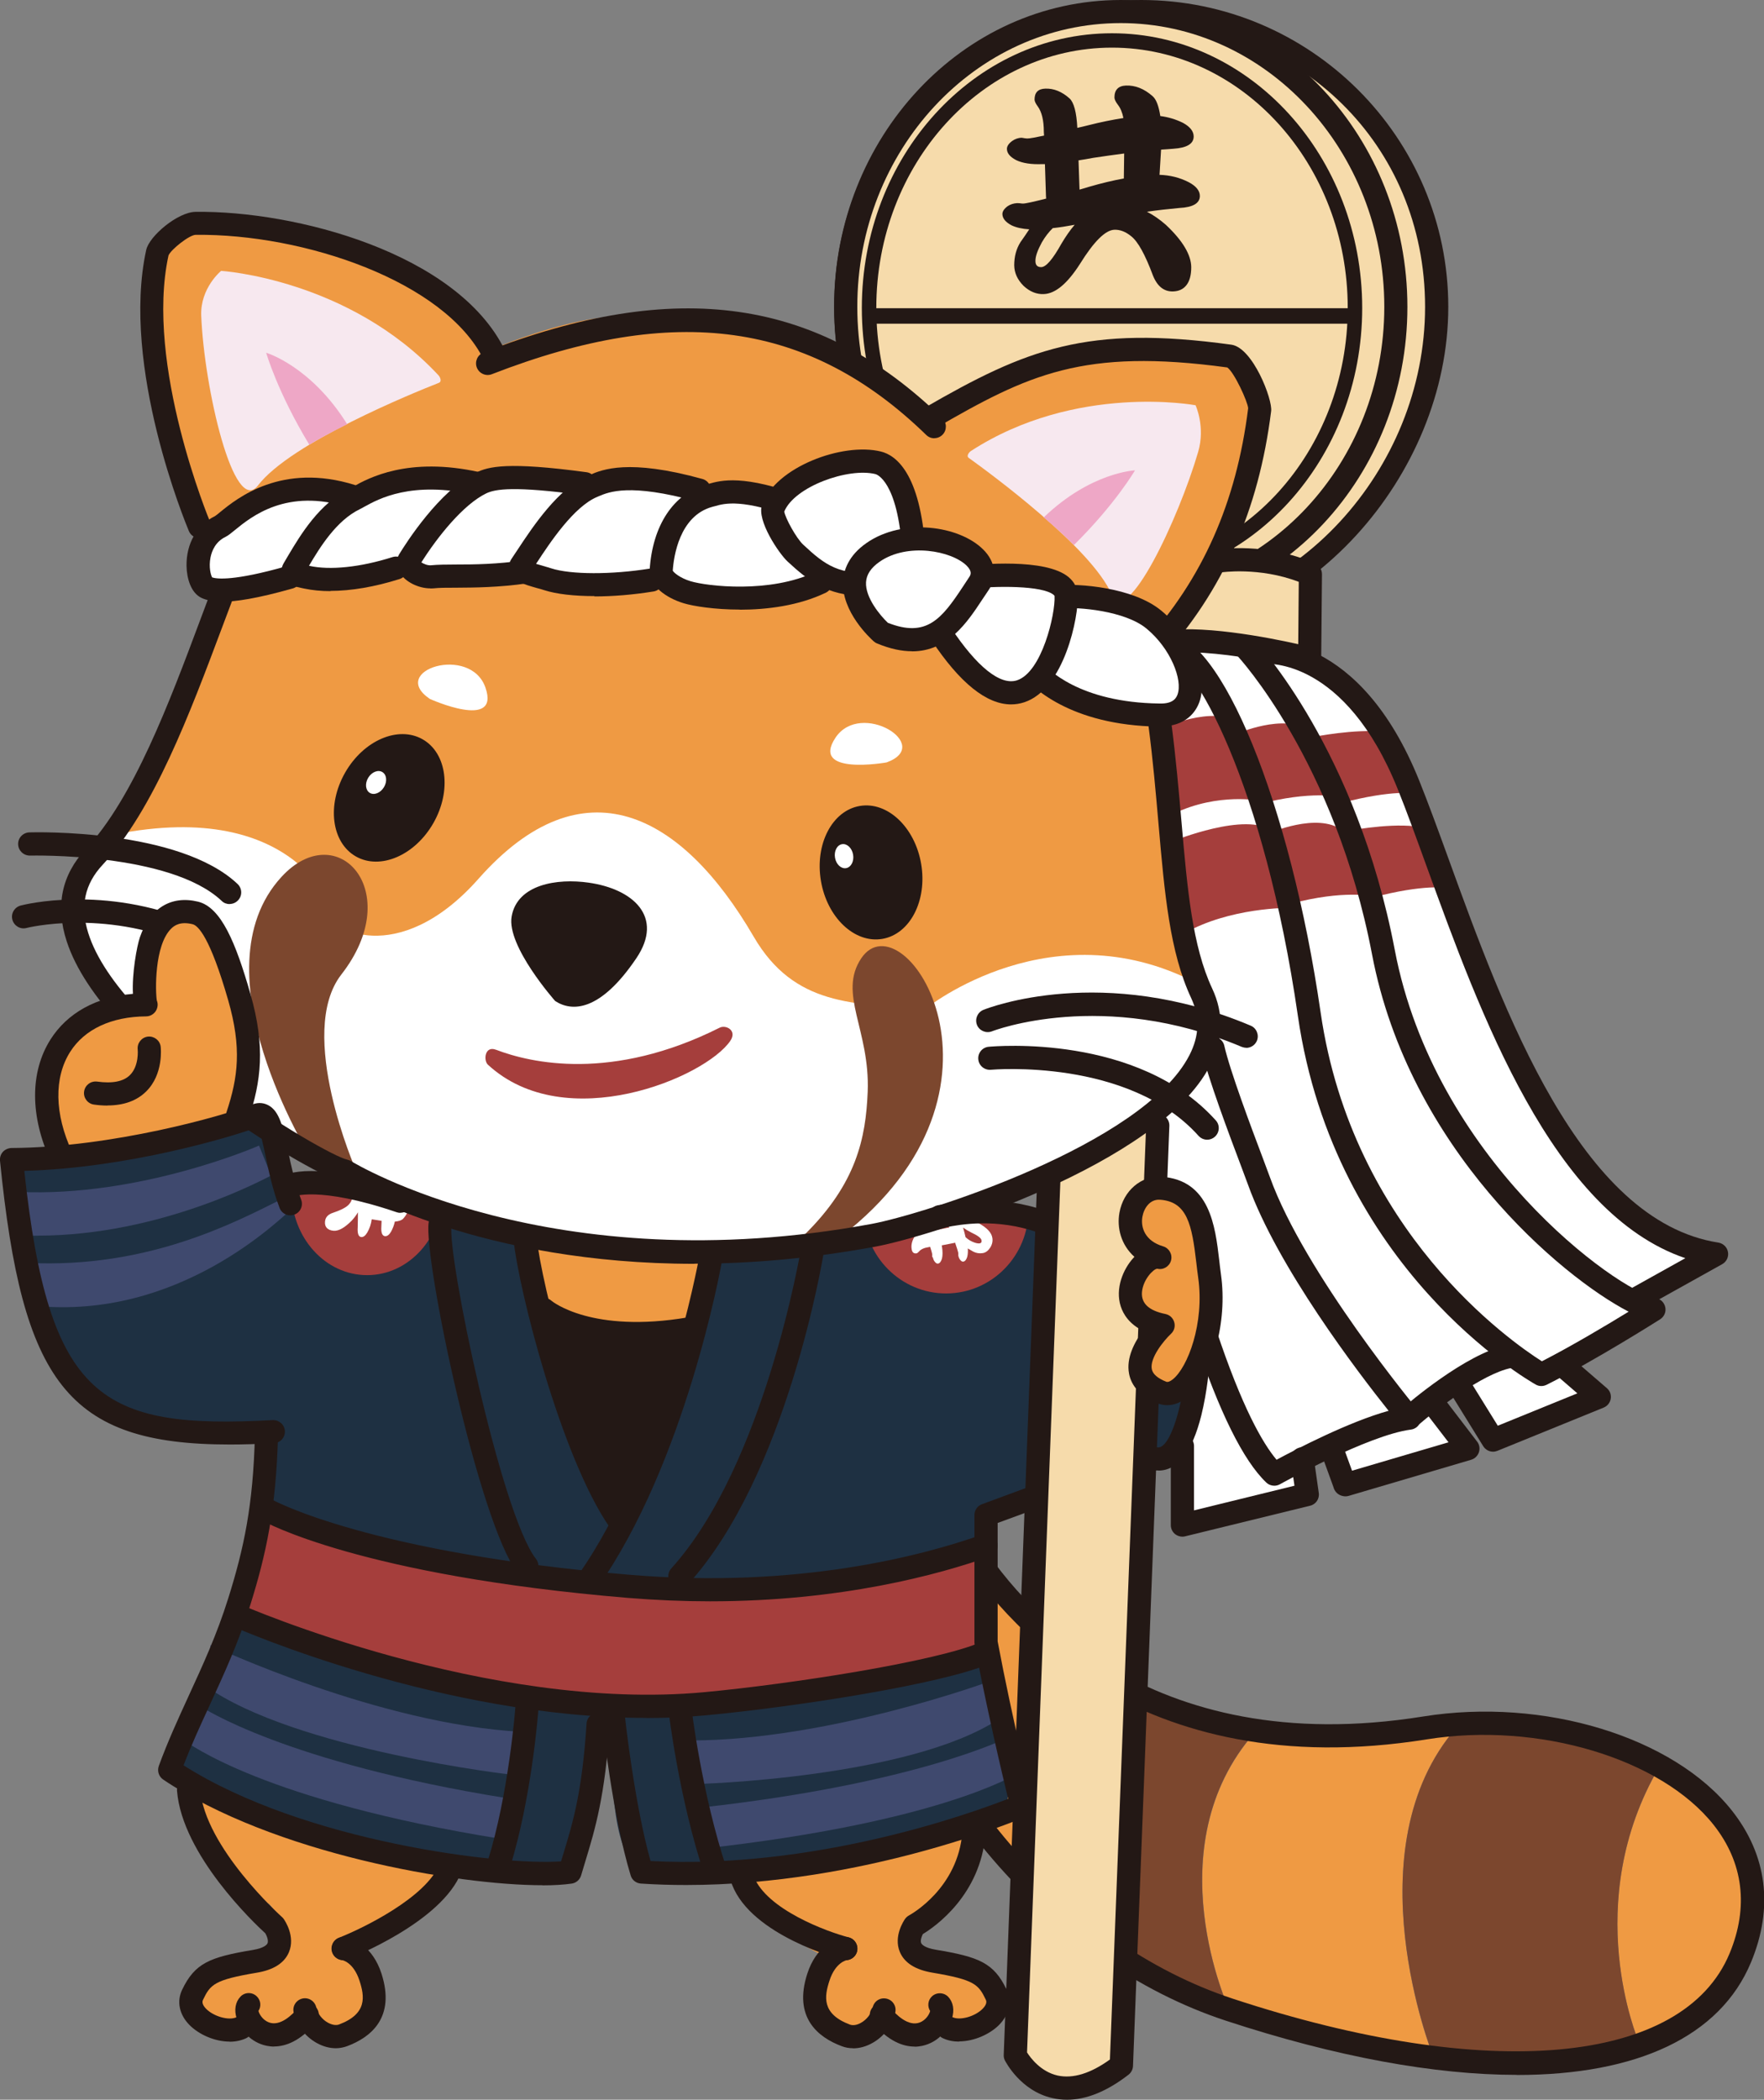 <?xml version="1.0" encoding="UTF-8"?>
<svg id="Layer_2" data-name="Layer 2" xmlns="http://www.w3.org/2000/svg" xmlns:xlink="http://www.w3.org/1999/xlink" viewBox="0 0 159.63 190">
  <rect x="0" y="0" width="159.63" height="190" fill="#808080" stroke="none"/>
  <defs>
    <style>
      .cls-1 {
        fill: #fff;
      }

      .cls-2 {
        fill: #3f496e;
      }

      .cls-3 {
        fill: #f6dbab;
      }

      .cls-4 {
        fill: #1e3042;
      }

      .cls-5 {
        fill: #a53e3c;
      }

      .cls-6 {
        fill: #ef9a43;
      }

      .cls-7 {
        clip-path: url(#clippath);
      }

      .cls-8 {
        fill: none;
      }

      .cls-9 {
        fill: #7c472e;
      }

      .cls-10 {
        fill: #eea7c6;
      }

      .cls-11 {
        fill: #231815;
      }

      .cls-12 {
        fill: #f7e8ef;
      }
    </style>
    <clipPath id="clippath">
      <path class="cls-8" d="M54.65,154.65c1.15,6,.23,12,3.46,15.23,0,0,17.31,.46,33.01-6.23,.69-7.16-2.54-13.16-2.54-13.16,0,0,0-5.08,.46-13.16l17.08-5.31s3.23-11.31,.92-19.62l-18.47-2.77c-9,2.54-24.24,3.46-24.24,3.46,0,0-.69,12.23-8.31,24.24-1.11,1.75-8.54-18.24-7.98-25.68-3.4-.65-6.75-2.41-10.49-2.71-4.3-.34-8.23-2.64-10.46-2.31-10.18,1.52-2.24,11.17-3.91,27.83-1.23,12.31-6.32,23.17-8.49,25.49,7.39,6,31.63,10.69,36.7,9.93,1.85-4.15,3.23-15.23,3.23-15.23Z"/>
    </clipPath>
  </defs>
  <g id="design">
    <g>
      <polyline class="cls-1" points="101.23 56.84 119.16 60.43 125.17 66.22 134.82 91.3 143.41 106.24 154.13 114.12 147.79 119.58 140.55 123.84 143.99 126.1 135.62 129.98 131.61 124.65 129.22 126.33 132.16 131.36 121.46 133.35 120.16 130.09 117.6 132.29 118.31 135.4 107.49 138.28 106.13 132.03 97.6 104.59 84.03 110.21 63.26 113.82 37.23 109.04 23.21 100.92 11.08 93.17 6.15 83.45 7.75 76.83 15.75 69.77 59.84 58.93 101.08 57.65"/>
      <g>
        <g>
          <path class="cls-6" d="M113.54,156.79l.05-.21c4.46,.67,9.55,.7,15.35-.23,.9-.14,1.81-.25,2.73-.32,.09,.17,.15,.27,.15,.27-9.58,10.99-2.18,29.64-2.18,29.64v.26c-5.42-.69-11.56-2.1-18.4-4.35,0,0-6.81-14.68,2.3-25.06Z"/>
          <path class="cls-6" d="M89.72,143.2l.04-.35c2.19,2.78,5.36,6,9.73,8.68l-.72,.51c-8.28,1.93-5.63,16.88-5.27,18.69-4.62-4.6-8.38-10.08-11.09-15.91-.11-1.48-.52-11.27,7.31-11.61Z"/>
          <path class="cls-6" d="M150.16,159.86l.06-.05c6.6,3.71,10.37,9.83,7.26,17.34-1.45,3.51-4.49,6.21-8.99,7.84l-.23-.32s-5.34-12.45,1.9-24.8Z"/>
          <path class="cls-9" d="M131.82,156.31s-.06-.1-.15-.27c6.64-.51,13.44,.91,18.55,3.77l-.06,.05c-7.23,12.34-1.9,24.8-1.9,24.8l.23,.32c-4.71,1.7-11.02,2.21-18.84,1.22v-.26s-7.41-18.64,2.17-29.64Z"/>
          <path class="cls-9" d="M98.76,152.03l.72-.51c3.77,2.31,8.42,4.2,14.1,5.05l-.05,.21c-9.11,10.39-2.3,25.06-2.3,25.06-6.76-2.23-12.76-6.16-17.75-11.13-.35-1.81-3-16.76,5.27-18.69Z"/>
          <path class="cls-9" d="M83.29,141.31l4.05-1.92c.61,.99,1.41,2.18,2.41,3.45l-.04,.35c-7.83,.35-7.42,10.14-7.31,11.61-1.64-3.53-2.9-7.19-3.73-10.85l4.62-2.65Z"/>
        </g>
        <path class="cls-11" d="M137.26,187.75c-7.41,0-16.35-1.62-26.35-4.91-15.84-5.21-29.2-20.75-33.25-38.65-.13-.56,.23-1.12,.79-1.25,.56-.13,1.13,.23,1.25,.79,3.89,17.21,16.7,32.13,31.87,37.13,23.12,7.61,40.76,5.99,44.95-4.11,1.74-4.2,1.24-8.21-1.44-11.61-4.76-6.03-15.92-9.36-25.96-7.75-26.24,4.2-38.57-10.8-42.65-17.44-.3-.49-.15-1.14,.34-1.44,.5-.3,1.14-.15,1.44,.34,3.86,6.29,15.55,20.48,40.54,16.47,10.91-1.75,22.66,1.84,27.94,8.52,3.18,4.03,3.78,8.77,1.73,13.71-2.8,6.75-10.36,10.21-21.19,10.21Z"/>
        <path class="cls-6" d="M46.29,111.23c10.91,2.09,14.08,2.31,18.7,1.85l-7.85,26.78s-12.07-22.74-10.85-28.62Z"/>
        <path class="cls-11" d="M47.44,118.16s3.92,2.77,16.85,2.54l-8.31,21.93s-9.46-19.85-8.54-24.47Z"/>
        <path class="cls-4" d="M54.65,154.65c1.15,6,.23,12,3.46,15.23,0,0,17.31,.46,33.01-6.23,.69-7.16-2.54-13.16-2.54-13.16,0,0,0-5.08,.46-13.16l17.08-5.31s3.23-11.31,.92-19.62l-18.47-2.77c-9,2.54-24.24,3.46-24.24,3.46,0,0-.69,12.23-8.31,24.24-1.11,1.75-8.54-18.24-7.98-25.68-3.4-.65-6.75-2.41-10.49-2.71-4.3-.34-8.23-2.64-10.46-2.31-10.18,1.52-2.24,11.17-3.91,27.83-1.23,12.31-6.32,23.17-8.49,25.49,7.39,6,31.63,10.69,36.7,9.93,1.85-4.15,3.23-15.23,3.23-15.23Z"/>
        <path class="cls-4" d="M26.28,108.92c-1.54-4-1.4-8.66-3.08-8-2.55,1-12.7,3.95-22.16,4,2.15,21.54,6.77,25.55,23.7,24.62"/>
        <g class="cls-7">
          <g>
            <ellipse class="cls-5" cx="33.22" cy="107.83" rx="6.84" ry="7.56" transform="translate(-.34 .1) rotate(-.18)"/>
            <path class="cls-1" d="M35.58,104.73s0,.05-.02,.1c-.02,.06-.02,.1-.03,.14,0,.09,0,.33,.03,.7h.14c.41,.03,.72-.02,.93-.17,.11-.08,.2-.12,.26-.11,.25,.02,.37,.18,.34,.47-.03,.36-.18,.68-.46,.98-.16,.17-.52,.25-1.08,.23,.01,.15,.03,.3,.04,.47,.06,.53,.09,1.02,.1,1.47,.21-.03,.37-.09,.5-.19,.12-.08,.21-.12,.28-.12,.27,.02,.4,.19,.37,.51-.03,.39-.2,.75-.5,1.07-.13,.14-.38,.23-.75,.26-.07,.33-.19,.63-.34,.91-.17,.29-.35,.42-.54,.41-.26-.02-.38-.31-.34-.88,0-.17,.02-.34,.02-.51l-.89-.14c-.06,.43-.19,.83-.4,1.19-.17,.29-.35,.43-.54,.42-.26-.02-.37-.32-.33-.89,.01-.45,.02-.9,.02-1.35-.15,.26-.34,.51-.56,.75-.64,.65-1.18,.95-1.63,.92-.28-.02-.49-.11-.63-.26-.12-.14-.18-.32-.16-.56,.03-.38,.25-.64,.67-.79,.78-.26,1.28-.52,1.5-.78,.19-.21,.29-.44,.31-.68,.03-.37-.32-.88-1.06-1.52-.64-.58-.95-1.11-.91-1.58,.02-.3,.15-.57,.39-.81,.25-.24,.51-.35,.78-.33,.31,.02,.58,.13,.8,.33,.16,.17,.3,.3,.42,.4,.05-.29,.12-.54,.23-.72,.14-.24,.29-.36,.45-.34,.1,0,.18,.09,.26,.24,.06,.12,.08,.25,.07,.4,0,.02,0,.06-.02,.1-.02,.06-.02,.1-.03,.14,0,.12,.01,.44,.07,.97,.04,0,.09,0,.14,0l1.1,.05v-.1c.04-.46,.13-.82,.27-1.07,.14-.25,.29-.36,.45-.35,.1,0,.18,.09,.26,.24,.06,.13,.08,.26,.07,.41Zm-3.36,1.02c-.13-.19-.28-.35-.46-.5-.26-.2-.48-.31-.64-.32-.15-.01-.23,.06-.24,.23-.02,.2,.23,.5,.74,.89,.24,.2,.45,.4,.62,.61-.02-.34-.02-.64-.02-.91Zm1.24,1.21c.02,.13,.04,.27,.06,.41,.07,.53,.12,1.02,.14,1.46l.89,.09c0-.43,0-.86-.01-1.28,0-.22-.02-.43-.02-.63l-1.04-.05Z"/>
          </g>
          <g>
            <ellipse class="cls-5" cx="85.61" cy="109.48" rx="7.46" ry="7.56" transform="translate(-.34 .27) rotate(-.18)"/>
            <path class="cls-1" d="M84.36,113.73s0-.05,0-.1c0-.06,0-.11,0-.14-.01-.09-.08-.32-.19-.67l-.13,.03c-.41,.06-.7,.19-.87,.39-.09,.1-.17,.16-.23,.17-.25,.04-.4-.09-.44-.38-.06-.35,.02-.7,.22-1.06,.12-.2,.45-.36,1-.48-.04-.14-.09-.29-.15-.45-.18-.5-.32-.97-.43-1.4-.19,.08-.34,.18-.44,.3-.1,.11-.18,.17-.24,.18-.27,.04-.43-.1-.48-.41-.06-.39,.02-.77,.24-1.16,.09-.17,.31-.31,.67-.42,0-.34,.04-.66,.12-.97,.1-.32,.25-.49,.43-.52,.26-.04,.44,.22,.54,.78,.03,.17,.06,.33,.1,.5l.9-.07c-.04-.44,0-.85,.11-1.25,.1-.32,.24-.5,.43-.53,.26-.04,.44,.22,.53,.79,.09,.44,.19,.88,.3,1.32,.09-.29,.21-.57,.37-.86,.47-.78,.93-1.2,1.37-1.27,.28-.04,.5,0,.67,.11,.15,.11,.25,.28,.28,.51,.06,.38-.1,.68-.46,.93-.7,.43-1.12,.8-1.27,1.11-.13,.25-.18,.5-.14,.73,.06,.37,.52,.78,1.38,1.24,.76,.41,1.18,.86,1.25,1.33,.05,.3-.01,.59-.19,.88-.19,.29-.41,.46-.68,.5-.31,.05-.59,0-.85-.13-.2-.12-.37-.22-.5-.29,.02,.3,0,.55-.05,.75-.08,.27-.2,.41-.35,.44-.1,.02-.2-.04-.3-.17-.08-.11-.13-.23-.16-.37,0-.02,0-.06,0-.1,0-.06,0-.11,0-.14-.02-.12-.12-.43-.29-.93-.04,.01-.09,.02-.13,.03l-1.08,.21,.02,.1c.07,.46,.07,.82,0,1.1-.08,.27-.2,.42-.35,.45-.1,.02-.2-.04-.3-.17-.09-.11-.14-.24-.17-.38Zm3.03-1.77c.16,.15,.35,.28,.56,.38,.3,.14,.53,.19,.69,.17,.15-.02,.21-.12,.18-.28-.03-.2-.34-.43-.92-.7-.28-.14-.53-.29-.75-.45,.1,.33,.17,.62,.23,.88Zm-1.49-.89c-.05-.12-.1-.25-.15-.38-.19-.5-.35-.97-.47-1.39l-.88,.12c.1,.42,.2,.83,.31,1.25,.06,.22,.12,.42,.17,.6l1.03-.2Z"/>
          </g>
        </g>
        <g>
          <path class="cls-3" d="M130,27.77c0-14.76-11.97-26.72-26.74-26.72s-26.74,11.96-26.74,26.72,11.97,28.83,26.74,28.83,26.74-14.08,26.74-28.83Z"/>
          <path class="cls-11" d="M103.27,57.65c-14.8,0-27.78-13.96-27.78-29.88S87.95,0,103.27,0s27.79,12.46,27.79,27.77-12.98,29.88-27.79,29.88Zm0-55.55c-14.17,0-25.69,11.52-25.69,25.67s12.01,27.79,25.69,27.79,25.69-12.98,25.69-27.79S117.43,2.09,103.27,2.09Z"/>
        </g>
        <g>
          <ellipse class="cls-3" cx="101.42" cy="27.77" rx="24.89" ry="26.72"/>
          <path class="cls-11" d="M101.42,55.53c-14.3,0-25.94-12.46-25.94-27.77S87.12,0,101.42,0s25.94,12.46,25.94,27.77-11.64,27.77-25.94,27.77Zm0-53.44c-13.15,0-23.84,11.52-23.84,25.67s10.7,25.67,23.84,25.67,23.85-11.52,23.85-25.67S114.57,2.09,101.42,2.09Z"/>
        </g>
        <path class="cls-11" d="M92.46,12.47s.11,0,.21,.03c.13,.02,.23,.03,.31,.03,.2,0,.7-.09,1.5-.26l-.02-.34c0-1.04-.19-1.81-.55-2.3-.19-.26-.29-.47-.29-.62,0-.64,.32-.97,.97-.99,.77-.03,1.51,.27,2.2,.89,.39,.36,.63,1.25,.7,2.66,.32-.07,.66-.15,1.01-.24,1.14-.29,2.2-.5,3.16-.65-.1-.51-.27-.91-.5-1.2-.21-.28-.31-.5-.31-.66,0-.69,.35-1.05,1.04-1.08,.85-.03,1.65,.29,2.41,.96,.33,.28,.56,.89,.7,1.8,.72,.09,1.41,.3,2.04,.61,.65,.35,.98,.77,.98,1.24,0,.66-.61,1.03-1.84,1.11-.37,.03-.74,.06-1.11,.08l-.14,2.28c.95,.03,1.84,.25,2.65,.67,.66,.35,1,.77,1,1.24,0,.66-.62,1.03-1.86,1.09-.98,.09-1.96,.2-2.93,.34,.59,.3,1.16,.7,1.72,1.19,1.52,1.43,2.28,2.71,2.29,3.83,0,.72-.15,1.27-.45,1.64-.28,.35-.67,.53-1.18,.55-.83,.03-1.44-.45-1.84-1.45-.7-1.88-1.35-3.06-1.96-3.54-.5-.41-1.01-.61-1.53-.59-.81,.03-1.85,1.06-3.11,3.09-1.14,1.78-2.22,2.69-3.27,2.73-.66,.03-1.27-.22-1.83-.74-.56-.56-.84-1.18-.85-1.86,0-.79,.18-1.48,.56-2.09,.33-.46,.59-.85,.8-1.17-.65-.04-1.18-.16-1.6-.36-.55-.29-.82-.63-.83-1.02,0-.24,.16-.48,.47-.71,.25-.17,.54-.26,.86-.28,.05,0,.13,0,.23,.01,.13,.02,.23,.03,.3,.03,.25,0,.95-.16,2.1-.45-.01-.11-.02-.22-.02-.34l-.09-2.78c-.08,0-.15,0-.23,0-1,.04-1.79-.08-2.37-.36-.56-.29-.84-.63-.84-1.02,0-.24,.16-.48,.47-.71,.27-.19,.56-.29,.87-.3Zm2.82,8.16c-.38,.37-.71,.8-1,1.3-.39,.72-.59,1.28-.58,1.69,0,.38,.18,.56,.54,.55,.43-.02,1.03-.72,1.8-2.1,.39-.66,.79-1.24,1.21-1.73-.74,.14-1.39,.24-1.96,.3Zm2.4-3.47c.28-.08,.57-.16,.88-.26,1.14-.33,2.19-.58,3.14-.75l.03-2.26c-.93,.12-1.85,.25-2.78,.39-.48,.09-.93,.17-1.35,.23l.09,2.64Z"/>
        <path class="cls-11" d="M100.63,52.73c-12.48,0-22.64-11.15-22.64-24.86S88.15,3.01,100.63,3.01s22.64,11.15,22.64,24.86-10.16,24.86-22.64,24.86Zm0-48.42c-11.76,0-21.33,10.57-21.33,23.55s9.57,23.55,21.33,23.55,21.33-10.57,21.33-23.55-9.57-23.55-21.33-23.55Z"/>
        <path class="cls-6" d="M111.79,33.38c-16.31-4.06-21.55,1.83-28.16,5.16,0,0-2.73-5.69-15.84-8.52-8.44-1.82-12.79-2.8-24.32,2-.88-5.72-10.62-9.1-24.45-11.41-1.11-.19-4.21,1.94-4.54,2.66-4.32,9.46,6.41,29.1,6.41,29.1-2.46,7.68-3.34,6.91-7.13,17.56l-3.41,5.58c16.76-3.35,19.91,7.19,19.91,7.19-.82,1.18,5.69,5.12,13.04-3.18,9.45-10.68,18.38-5.97,24.9,5.23,3.67,6.31,9.07,6.08,15.54,6.54,0,0,11.7-9.51,25.17-1.99l-2.51-10.97c-1.11-8.24-1.57-9.1-2.13-19.62l1.54-1.98s6.78-5.07,8.01-20.59c.06-.78-.94-2.5-2.04-2.77Z"/>
        <path class="cls-6" d="M40.29,169.27c-2.46,5.88-7.3,5.75-7.3,5.75l-2.15,.72s1.91,.75,2.7,3.17c.35,1.08,.3,5.07-2.71,5.27-1.45,.1-3.13-.48-3.46-2.08l-.69,1.38c-6.11,2.54-5.28-.92-4.39-1.85l-.69,1.85c-1.81,.84-5.34-.56-4.39-2.54,.89-1.84,3.21-3.5,7.16-4.15,3.63-.61-.02-4.51-.02-4.51,0,0-6.17-2.14-7.6-10.1l23.55,7.1Z"/>
        <path class="cls-5" d="M88.3,150.01c-4.17,1.8-16.48,3.1-24.47,3.85-20.07,1.88-41.86-7.69-41.86-7.69,1.16-1.13,1.85-10.46,1.85-10.46,2.79,1.44,8.57,6.87,32.16,7.85,17.09,.71,26.4-1.75,32.32-3.85v10.31Z"/>
        <path class="cls-11" d="M122.31,29.29h-43.4c-.39,0-.7-.31-.7-.7s.31-.7,.7-.7h43.4c.39,0,.7,.31,.7,.7s-.31,.7-.7,.7Z"/>
        <path class="cls-5" d="M104.92,65.99s4.98-2.34,7.29-.5c1.21,.97,1.53,6.93,1.53,6.93,0,0-4.22-.75-8.36,1.65-.91-3.42-.46-8.08-.46-8.08Z"/>
        <path class="cls-5" d="M111.86,66.42s4.38-1.95,6.64-.29c1.19,.88,2.77,5.98,2.77,5.98,0,0-2.65-.6-7.4,.67-.84-3.16-2.01-6.37-2.01-6.37Z"/>
        <path class="cls-5" d="M118.88,66.68s3.73-.75,6.29-.46c1.83,.21,2.93,5.58,2.93,5.58,0,0-2.03-.39-6.79,.88-.8-2.99-2.43-6.01-2.43-6.01Z"/>
        <path class="cls-5" d="M106.15,76.11s6.69-2.73,9-.89c1.21,.97,1.53,6.93,1.53,6.93,0,0-5.43-.06-9.57,2.34-.91-3.42-.96-8.37-.96-8.37Z"/>
        <path class="cls-5" d="M114.82,75.41s4.38-1.95,6.64-.29c1.19,.88,2.77,5.98,2.77,5.98,0,0-2.65-.6-7.4,.67-.84-3.16-2.01-6.37-2.01-6.37Z"/>
        <path class="cls-5" d="M121.72,75.23s3.73-.75,6.29-.46c1.83,.21,2.93,5.58,2.93,5.58,0,0-2.03-.39-6.79,.88-.8-2.99-2.43-6.01-2.43-6.01Z"/>
        <path class="cls-5" d="M44.89,94.99c3.14,1.2,10.48,2.9,20.24-2,.56-.28,1.6,.25,.96,1.19-2.26,3.33-14.91,8.64-21.94,2.16-.41-.38-.29-1.74,.73-1.35Z"/>
        <path class="cls-3" d="M95.27,107.22l-3.38,78.77s3.02,6.01,9.59,.91l3.36-85.42"/>
        <path class="cls-3" d="M110.31,50.75s4.14-.66,8.28,1.19l-.07,7.66s-9.08-2.31-13.59-1.42"/>
        <path class="cls-2" d="M18.59,152.55l.46-3.69c.22,.11,15.23,7.16,28.16,7.85l-.46,3.92c-.35,.01-20.08-2.31-28.16-8.08Z"/>
        <path class="cls-2" d="M45.37,166.4c-21.47-3.46-28.21-8.59-28.85-9l1.62-3c.15,.1,7.62,5.08,27.7,8.31l-.46,3.69Z"/>
        <path class="cls-2" d="M90.38,155.55l-.69-3.46c-.22,.1-14.69,5.38-27.16,5.4l.23,3.94c.34,.03,19.54-.54,27.63-5.88Z"/>
        <path class="cls-2" d="M63.77,167.26c20.85-2.33,27.81-6.49,28.46-6.86l-.92-3.23c-.15,.09-8.27,4.21-27.78,6.38l.24,3.71Z"/>
        <path class="cls-2" d="M3.41,111.82c-.64,0-1.29-.01-1.94-.05l.18-3.92c11.03,.51,21.69-4.14,21.79-4.19l1.1,2.71c-.44,.2-9.92,5.44-21.14,5.44Z"/>
        <path class="cls-2" d="M4.32,118.25c-.64,0-1.29-.01-1.94-.05l.18-3.92c10.8,.5,18.61-3.62,22.9-5.76,.15-.08,.05,.72,.13,.87l.79,.05c-.44,.2-9.19,9.5-22.06,8.81Z"/>
        <path class="cls-9" d="M28.09,104.69s-10.48-16.79-2.62-25.34c5.05-5.5,11.29,1.3,5.42,8.83-4.13,5.3,1.33,17.73,1.33,17.73"/>
        <path class="cls-9" d="M72.84,111.69c4.65-4.6,5.51-8.69,5.68-12.89,.22-5.61-2.72-8.89-.58-12.09,3.81-5.67,15.5,11.84-1.87,25.21"/>
        <path class="cls-11" d="M49.1,170.59c-7.77,0-24.38-2.86-34.33-9.56-.4-.27-.56-.77-.4-1.23,.81-2.22,1.74-4.24,2.72-6.38,1.25-2.72,2.55-5.54,3.57-8.81,1.41-4.5,2.25-8.37,2.41-14.8,.02-.58,.51-1.05,1.07-1.02,.58,.01,1.04,.49,1.02,1.07-.17,6.64-1.08,10.8-2.51,15.37-1.06,3.4-2.39,6.27-3.67,9.06-.85,1.84-1.66,3.6-2.37,5.45,10.9,6.93,28.77,9.09,34.16,8.69,.08-.26,.16-.52,.24-.78,.83-2.73,1.68-5.55,2.07-11.7,.04-.58,.55-1.01,1.11-.98,.58,.04,1.02,.53,.98,1.11-.4,6.4-1.33,9.47-2.15,12.18-.15,.48-.29,.95-.43,1.43-.11,.39-.44,.69-.85,.75-.69,.1-1.59,.16-2.65,.16Z"/>
        <path class="cls-11" d="M55.99,138.59c-.33,0-.66-.16-.86-.45-4.34-6.32-8.2-21.38-8.67-26.04-.06-.58,.36-1.09,.94-1.15,.6-.05,1.09,.36,1.15,.94,.44,4.38,4.22,19.12,8.31,25.06,.33,.48,.21,1.13-.27,1.46-.18,.12-.39,.18-.59,.18Z"/>
        <path class="cls-11" d="M47.68,142.75c-.31,0-.62-.14-.83-.4-3.52-4.52-8.53-28.43-8.06-31.72,.08-.57,.6-.97,1.18-.89,.57,.08,.97,.61,.89,1.18-.39,2.76,4.47,26.07,7.64,30.14,.36,.46,.27,1.11-.18,1.47-.19,.15-.42,.22-.64,.22Z"/>
        <path class="cls-11" d="M30.39,185.34c-.57,0-1.16-.16-1.72-.47-1.08-.6-1.87-1.64-2.1-2.79-.12-.57,.25-1.12,.81-1.24,.57-.12,1.12,.25,1.24,.81,.11,.55,.53,1.09,1.06,1.38,.37,.2,.73,.26,1,.16,2.58-.97,2.31-2.55,1.85-3.97-.55-1.68-1.56-1.86-1.6-1.86-.56-.09-.97-.6-.9-1.16,.07-.56,.56-.97,1.11-.92,.88,.08,2.59,.86,3.38,3.3,1.29,3.99-.97,5.77-3.1,6.57-.33,.12-.68,.19-1.03,.19Z"/>
        <path class="cls-11" d="M24.81,185.19c-.24,0-.46-.03-.67-.07-1.44-.29-2.41-1.44-2.72-2.46-.25-.79-.12-1.51,.34-1.99,.4-.42,1.07-.43,1.48-.02,.36,.35,.42,.9,.15,1.31,.05,.25,.36,.82,.94,1.04,1.03,.39,2.12-.68,2.68-1.35,.37-.44,1.03-.5,1.47-.13,.44,.37,.5,1.03,.13,1.47-1.44,1.73-2.79,2.19-3.82,2.19Z"/>
        <path class="cls-11" d="M20.78,184.74c-1.36,0-2.79-.65-3.63-1.5-.93-.94-1.18-2.14-.66-3.21,1.15-2.38,2.46-2.93,6.37-3.58,1.09-.18,1.31-.51,1.35-.61,.1-.24-.06-.66-.2-.9-.98-.89-7.52-7.09-7.99-12.88-.05-.58,.38-1.08,.96-1.13,.59-.05,1.08,.38,1.13,.96,.42,5.29,7.34,11.52,7.41,11.58,.06,.05,.11,.11,.16,.18,.11,.16,1.06,1.57,.47,2.99-.41,.99-1.4,1.62-2.94,1.87-3.81,.64-4.17,1.06-4.83,2.43-.05,.1-.18,.37,.27,.83,.69,.7,2.05,1.08,2.73,.77,.53-.24,1.15-.01,1.39,.51,.24,.52,.01,1.15-.51,1.39-.46,.21-.96,.31-1.48,.31Z"/>
        <path class="cls-11" d="M31.05,177.37c-.42,0-.82-.25-.98-.67-.21-.54,.06-1.15,.6-1.36,2.13-.83,7.93-3.65,9.12-6.7,.21-.54,.82-.81,1.36-.6,.54,.21,.81,.82,.6,1.36-1.76,4.53-9.96,7.76-10.31,7.89-.12,.05-.25,.07-.38,.07Z"/>
        <path class="cls-6" d="M66.86,169.27c2.46,5.88,8.14,7.88,8.14,7.88l1.52,.2s-1.69-.86-2.48,1.56c-.35,1.08-.3,5.07,2.71,5.27,1.45,.1,3.13-.48,3.46-2.08l.69,1.38c6.11,2.54,5.28-.92,4.39-1.85l.69,1.85c1.81,.84,5.34-.56,4.39-2.54-.89-1.84-2.29-3.03-6.23-3.69-3.63-.61-1.72-3.07-1.72-3.07,0,0,4.32-.53,5.75-8.5l-21.3,3.59Z"/>
        <path class="cls-11" d="M77.19,185.34c-.35,0-.7-.06-1.03-.19-2.13-.8-4.4-2.59-3.1-6.57,.79-2.44,2.5-3.22,3.38-3.3,.59-.05,1.08,.37,1.14,.95,.05,.58-.38,1.08-.95,1.14-.01,0-1.03,.18-1.57,1.86-.46,1.41-.73,3,1.85,3.97,.27,.1,.64,.05,1-.16,.53-.29,.95-.84,1.06-1.38,.12-.57,.66-.93,1.24-.81,.57,.12,.93,.67,.81,1.24-.24,1.15-1.02,2.2-2.1,2.79-.56,.31-1.15,.47-1.72,.47Z"/>
        <path class="cls-11" d="M82.77,185.19c-1.03,0-2.38-.46-3.82-2.19-.37-.44-.31-1.1,.13-1.47,.44-.37,1.1-.31,1.47,.13,.56,.67,1.65,1.74,2.68,1.35,.58-.22,.89-.79,.94-1.04-.26-.41-.21-.96,.15-1.31,.41-.4,1.08-.39,1.48,.02,.46,.48,.59,1.2,.34,1.99-.32,1.02-1.28,2.17-2.72,2.46-.2,.04-.42,.07-.67,.07Zm1.54-3.06h0Z"/>
        <path class="cls-11" d="M86.8,184.74c-.51,0-1.02-.09-1.48-.31-.52-.24-.75-.86-.51-1.39s.86-.76,1.39-.51c.68,.32,2.04-.06,2.73-.77,.45-.46,.32-.73,.27-.83-.66-1.37-1.02-1.79-4.83-2.43-1.54-.26-2.53-.89-2.94-1.87-.59-1.42,.36-2.83,.47-2.99,.09-.13,.22-.24,.36-.32,.18-.1,4.43-2.44,4.83-7.55,.05-.58,.53-1.01,1.13-.96,.58,.05,1.01,.55,.96,1.13-.44,5.53-4.56,8.4-5.67,9.07-.12,.24-.24,.6-.15,.81,.04,.1,.26,.43,1.35,.61,3.91,.65,5.22,1.2,6.37,3.58,.51,1.06,.27,2.26-.66,3.21-.84,.85-2.27,1.5-3.63,1.5Z"/>
        <path class="cls-11" d="M76.53,177.37c-.09,0-.18-.01-.26-.03-.34-.09-8.23-2.19-10.02-6.79-.21-.54,.06-1.15,.6-1.36,.54-.21,1.15,.06,1.36,.6,1.16,2.99,6.6,5,8.6,5.52,.56,.15,.89,.72,.75,1.28-.12,.47-.55,.78-1.01,.78Z"/>
        <path class="cls-11" d="M147.97,118.63c-.37,0-.72-.19-.92-.54-.28-.5-.1-1.14,.4-1.42l5.06-2.82c-12.03-4.09-18.57-22.12-23.43-35.51-.92-2.54-1.79-4.94-2.6-6.95-4.77-11.83-11.79-11.34-12.1-11.32-.56,.04-1.08-.37-1.14-.94-.06-.57,.36-1.08,.93-1.14,.36-.04,8.85-.77,14.25,12.62,.82,2.04,1.7,4.45,2.63,7.01,5.03,13.87,11.92,32.86,24.45,34.82,.44,.07,.79,.41,.87,.85,.08,.44-.13,.88-.52,1.1l-7.37,4.11c-.16,.09-.34,.13-.51,.13Z"/>
        <path class="cls-11" d="M139.49,125.42c-.18,0-.35-.04-.51-.13-.74-.42-18.21-10.47-21.53-33.36-3.05-21.04-9.52-32.56-11.99-32.58-.58,0-1.04-.48-1.04-1.06,0-.58,.47-1.04,1.05-1.04h0c5,.04,11.3,15.46,14.04,34.38,2.87,19.8,17.23,29.78,20.02,31.55,2.73-1.4,5.93-3.31,7.85-4.49-6.1-3.16-19.86-14.72-23.22-32.33-3.33-17.46-12.11-26.94-12.2-27.03-.4-.42-.38-1.08,.04-1.48,.42-.4,1.08-.38,1.48,.04,.38,.4,9.29,9.98,12.74,28.08,3.59,18.85,20.03,30.77,23.66,31.5,.42,.08,.74,.42,.82,.84,.08,.42-.11,.84-.47,1.07-.24,.15-5.9,3.74-10.28,5.93-.15,.07-.31,.11-.47,.11Z"/>
        <path class="cls-11" d="M96.54,190c-.44,0-.88-.05-1.31-.15-2.88-.65-4.23-3.29-4.29-3.4-.08-.16-.12-.33-.11-.51l3.03-79.22c.02-.58,.5-1.06,1.09-1.01,.58,.02,1.03,.51,1.01,1.09l-3.02,78.92c.32,.5,1.25,1.75,2.77,2.09,1.38,.3,2.97-.18,4.73-1.45l3.28-84.56c.02-.58,.52-1.05,1.09-1.01,.58,.02,1.03,.51,1.01,1.09l-3.29,85.06c-.01,.31-.16,.6-.4,.79-1.95,1.51-3.82,2.27-5.57,2.27Z"/>
        <path class="cls-11" d="M135.11,131.36c-.35,0-.69-.18-.89-.5l-2.95-4.77c-.3-.49-.15-1.14,.34-1.44,.49-.3,1.14-.15,1.44,.34l2.49,4.02,7.2-2.93-1.84-1.59c-.44-.38-.49-1.04-.11-1.48,.38-.44,1.04-.49,1.48-.11l3.14,2.71c.28,.24,.41,.6,.35,.96-.06,.36-.3,.66-.64,.8l-9.61,3.91c-.13,.05-.26,.08-.39,.08Z"/>
        <path class="cls-11" d="M121.76,135.4c-.28,0-.58-.11-.78-.3-.16-.15-.27-.35-.32-.56l-1.13-3.11c-.2-.54,.08-1.14,.62-1.34,.55-.2,1.14,.08,1.34,.63l.86,2.36,8.73-2.57-2.08-2.71c-.35-.46-.26-1.12,.2-1.47,.46-.35,1.12-.26,1.47,.2l3,3.92c.21,.27,.27,.63,.16,.96-.11,.33-.37,.58-.7,.68l-11.09,3.27c-.09,.03-.19,.04-.29,.04Zm-.3-2.05s0,0,0,0h0Z"/>
        <path class="cls-11" d="M58.5,155.45c-18.45,0-36.72-7.96-37.56-8.33-.53-.23-.77-.85-.53-1.38,.23-.53,.85-.77,1.38-.54,.22,.1,22.38,9.75,41.95,7.92,7.61-.71,20.92-2.74,25.07-4.54,.54-.23,1.15,.02,1.38,.55,.23,.53-.02,1.15-.55,1.38-4.41,1.91-17.77,3.95-25.71,4.7-1.8,.17-3.62,.25-5.43,.25Z"/>
        <path class="cls-11" d="M64.24,144.9c-2.36,0-4.83-.1-7.42-.31-24.14-2.02-32.85-6.85-33.21-7.06-.5-.29-.68-.93-.39-1.43,.29-.5,.93-.68,1.43-.39,.14,.08,8.86,4.82,32.35,6.79,15.21,1.27,26.51-1.73,31.88-3.64,.54-.19,1.14,.09,1.34,.64s-.09,1.14-.64,1.34c-4.61,1.64-13.46,4.06-25.33,4.06Z"/>
        <path class="cls-11" d="M84.55,39.66c-.26,0-.53-.1-.73-.3-10.56-10.27-22.69-11.96-39.31-5.5-.54,.21-1.15-.06-1.36-.6-.21-.54,.06-1.15,.6-1.36,17.49-6.81,30.3-4.97,41.53,5.95,.41,.4,.42,1.07,.02,1.48-.2,.21-.48,.32-.75,.32Z"/>
        <path class="cls-11" d="M62.83,114.36c-19.12,0-30.6-6.55-32.04-7.43-3.08-.99-21.48-11.71-24.75-21.74-1.05-3.21-.47-6.02,1.72-8.36,4.33-4.63,7.55-13.22,10.38-20.79,.56-1.5,1.11-2.97,1.66-4.38,.21-.54,.82-.8,1.35-.6,.54,.21,.81,.82,.6,1.36-.54,1.4-1.09,2.86-1.65,4.35-2.91,7.76-6.2,16.55-10.82,21.49-1.62,1.74-2.05,3.75-1.3,6.15,2.84,9.15,21.37,20.07,23.43,20.52,.12,.03,.26,.08,.36,.14,.18,.11,18.09,11.04,47.1,5.68,4.7-.87,24.58-7.14,28.76-15.26,.91-1.77,.96-3.45,.17-5.16-1.95-4.16-2.42-9.52-2.96-15.74-.25-2.85-.5-5.79-.92-8.98-.07-.57,.33-1.1,.9-1.17,.59-.07,1.1,.33,1.17,.9,.42,3.24,.68,6.21,.93,9.07,.52,6.01,.98,11.21,2.77,15.03,1.08,2.3,1.01,4.65-.2,7-4.59,8.93-25.13,15.41-30.24,16.36-5.96,1.1-11.45,1.55-16.42,1.55Z"/>
        <path class="cls-12" d="M23.35,43.92c-2.19,2.85-4.88-8.81-5.14-15.35-.1-2.51,1.8-4.06,1.8-4.06,0,0,11.54,.72,19.67,9.45,.16,.17,.32,.57,.04,.68-2.32,.91-13.41,5.42-16.37,9.28Z"/>
        <g>
          <path class="cls-1" d="M31.82,44.88c-7.27-2.27-10.97,2.3-11.89,2.75-2.63,1.29-2.22,5.08-1.24,5.52,.91,.41,3.03,.34,7.51-.93"/>
          <path class="cls-11" d="M20.07,54.43c-.92,0-1.45-.15-1.82-.32-.98-.45-1.35-1.79-1.37-2.9-.03-2.02,.93-3.71,2.58-4.51,.1-.06,.25-.19,.46-.36,1.52-1.24,5.57-4.53,12.21-2.45,.55,.17,.86,.76,.69,1.31-.17,.55-.76,.86-1.31,.69-5.57-1.74-8.74,.84-10.26,2.08-.35,.29-.6,.49-.86,.62-.89,.44-1.22,1.25-1.34,1.85-.17,.87,.02,1.59,.15,1.81,.43,.14,1.96,.34,6.71-1.01,.55-.16,1.14,.16,1.29,.72,.16,.56-.16,1.14-.72,1.29-3.21,.91-5.17,1.2-6.41,1.2Z"/>
        </g>
        <g>
          <path class="cls-1" d="M43.21,43.76c-6.81-1.51-10.12,.92-11.08,1.38-2.74,1.33-4.43,4.51-5.48,6.23-.38,.63,.02,.62,1.12,.86,1.86,.4,4.69,.25,8.08-.81"/>
          <path class="cls-11" d="M29.91,53.49c-.86,0-1.65-.08-2.37-.23l-.33-.07c-.7-.15-1.36-.28-1.65-.95-.28-.64,.07-1.22,.19-1.41l.3-.51c1.13-1.9,2.84-4.78,5.61-6.12,.08-.04,.19-.1,.31-.17,1.35-.75,4.94-2.75,11.45-1.3,.56,.13,.92,.68,.79,1.25-.13,.56-.68,.92-1.25,.79-5.73-1.28-8.71,.38-9.98,1.08-.17,.09-.3,.17-.41,.22-2.13,1.03-3.61,3.44-4.61,5.13h.02c1.89,.42,4.64,.13,7.54-.79,.55-.17,1.14,.13,1.31,.68,.17,.55-.13,1.14-.68,1.31-2.25,.71-4.39,1.07-6.25,1.07Z"/>
        </g>
        <g>
          <path class="cls-1" d="M52.94,43.76c-6.81-.92-8.45-.52-9.41-.06-2.74,1.33-5.47,5.27-6.52,7-.38,.63,.98,1.6,2.1,1.48,1.65-.16,4.59,.11,8.48-.45"/>
          <path class="cls-11" d="M38.94,53.24c-1.07,0-2.25-.58-2.76-1.4-.34-.55-.37-1.18-.06-1.68,.58-.95,3.62-5.77,6.95-7.39,1.13-.55,2.84-1.01,10.01-.04,.57,.08,.97,.61,.9,1.18-.08,.57-.59,.98-1.18,.9-6.29-.85-7.99-.56-8.81-.16-2.07,1.01-4.39,3.91-5.86,6.24,.22,.14,.58,.29,.88,.26,.62-.06,1.38-.07,2.27-.07,1.65,0,3.7-.02,6.16-.38,.59-.08,1.1,.31,1.19,.89,.08,.57-.31,1.1-.88,1.19-2.61,.38-4.83,.39-6.46,.4-.83,0-1.55,0-2.07,.06-.09,0-.19,.01-.28,.01Z"/>
        </g>
        <g>
          <path class="cls-1" d="M63.28,44.33c-6.62-1.83-8.65-.76-9.63-.36-2.82,1.17-5.34,5.5-6.49,7.16-.42,.6,1.33,.92,2.4,1.27,1.87,.61,5.6,.67,9.41,.06"/>
          <path class="cls-11" d="M53.79,53.94c-1.83,0-3.44-.18-4.55-.54-.2-.07-.43-.13-.66-.19-1.15-.33-2.15-.61-2.45-1.45-.14-.4-.08-.84,.17-1.21,.16-.23,.34-.5,.54-.81,1.38-2.09,3.69-5.59,6.41-6.72l.13-.05c1.13-.48,3.5-1.48,10.18,.37,.56,.15,.88,.73,.73,1.29-.15,.56-.74,.88-1.29,.73-5.99-1.65-7.89-.85-8.81-.46l-.14,.06c-2.13,.88-4.3,4.17-5.46,5.94-.03,.04-.05,.08-.08,.12,.22,.07,.46,.14,.64,.19,.26,.07,.51,.15,.74,.22,1.77,.57,5.43,.58,8.92,.02,.58-.09,1.11,.3,1.2,.87,.09,.57-.3,1.11-.87,1.2-1.85,.3-3.7,.45-5.35,.45Z"/>
        </g>
        <g>
          <path class="cls-1" d="M72.46,45.94c-5.56-2.06-7.22-1.38-8.25-1.1-2.94,.8-4.19,3.91-4.37,6.79-.04,.73,1.07,1.56,2.35,1.95,1.77,.53,7.76,1.18,12.1-.91"/>
          <path class="cls-11" d="M66.95,55.16c-2.29,0-4.21-.31-5.07-.57-1.6-.48-3.18-1.6-3.09-3.01,.25-4.04,2.17-6.94,5.14-7.74l.17-.05c1.18-.33,3.15-.89,8.71,1.17,.54,.2,.82,.8,.62,1.35-.2,.54-.81,.82-1.35,.62-4.92-1.83-6.48-1.39-7.42-1.12l-.19,.05c-3,.81-3.51,4.54-3.59,5.78,.11,.19,.66,.66,1.6,.95,1.51,.46,7.23,1.13,11.34-.85,.52-.25,1.15-.03,1.4,.49s.03,1.15-.49,1.4c-2.44,1.18-5.33,1.54-7.79,1.54Z"/>
        </g>
        <path class="cls-11" d="M50.24,90.58s-4.41-4.97-3.94-7.65c.51-2.91,4.12-3.47,6.97-3.06,4.02,.57,6.84,3.09,4.32,6.83-3.28,4.86-5.83,4.87-7.35,3.88Z"/>
        <ellipse class="cls-11" cx="35.23" cy="72.19" rx="6.1" ry="4.6" transform="translate(-44.94 67.06) rotate(-60.32)"/>
        <ellipse class="cls-11" cx="78.82" cy="78.95" rx="4.6" ry="6.1" transform="translate(-12.07 14.26) rotate(-9.61)"/>
        <ellipse class="cls-1" cx="76.38" cy="77.47" rx=".83" ry="1.1" transform="translate(-11.86 13.84) rotate(-9.61)"/>
        <ellipse class="cls-1" cx="34.03" cy="70.81" rx="1.1" ry=".83" transform="translate(-44.16 63.19) rotate(-58.77)"/>
        <path class="cls-11" d="M53.21,144.13c-.21,0-.42-.06-.6-.19-.47-.33-.59-.99-.26-1.46,7.67-10.92,10.87-28.49,10.91-28.67,.1-.57,.64-.94,1.21-.85,.57,.1,.95,.65,.85,1.21-.13,.74-3.31,18.2-11.25,29.5-.2,.29-.53,.45-.86,.45Z"/>
        <path class="cls-11" d="M61.52,143.67c-.25,0-.5-.09-.7-.27-.43-.39-.46-1.05-.07-1.48,8.46-9.35,11.71-28.82,11.75-29.01,.09-.57,.62-.96,1.2-.87,.57,.09,.96,.63,.86,1.2-.13,.82-3.38,20.27-12.26,30.08-.21,.23-.49,.34-.78,.34Z"/>
        <path class="cls-11" d="M64.76,170.45c-.44,0-.85-.28-.99-.72-2.32-6.95-3.24-14.66-3.28-14.98-.07-.57,.34-1.09,.92-1.16,.58-.07,1.09,.34,1.16,.92,0,.08,.94,7.83,3.18,14.56,.18,.55-.11,1.14-.66,1.32-.11,.04-.22,.05-.33,.05Z"/>
        <path class="cls-11" d="M45.14,169.75c-.1,0-.21-.02-.31-.05-.55-.17-.86-.76-.69-1.31,1.89-6.05,2.49-13.77,2.49-13.85,.04-.58,.56-1,1.12-.97,.58,.04,1.01,.55,.97,1.12-.02,.33-.62,8.04-2.58,14.32-.14,.45-.55,.73-1,.73Z"/>
        <path class="cls-11" d="M62.07,170.57c-1.35,0-2.7-.04-4.07-.13-.44-.03-.81-.32-.93-.74-1.63-5.34-2.54-13.69-2.58-14.04-.06-.57,.35-1.09,.93-1.15,.59-.06,1.09,.35,1.15,.93,0,.08,.85,7.78,2.3,12.96,14.84,.78,28.88-4.27,32.36-5.63-.53-2.19-1.93-8.1-3.03-13.95-.01-.06-.02-.13-.02-.19v-11.54c0-.44,.27-.83,.69-.98l4.39-1.62c.54-.2,1.14,.08,1.34,.62,.2,.54-.08,1.14-.62,1.34l-3.7,1.36v10.71c1.36,7.24,3.18,14.54,3.2,14.62,.12,.5-.13,1.01-.6,1.22-.63,.27-14.64,6.21-30.8,6.21Z"/>
        <path class="cls-11" d="M118.52,60.65c-.09,0-.17-.01-.26-.03-.09-.02-8.91-2.24-13.13-1.41-.57,.11-1.12-.26-1.23-.82-.11-.57,.26-1.12,.82-1.23,3.69-.73,10.03,.52,12.76,1.13l.05-5.64c-3.58-1.37-7.03-.86-7.06-.85-.57,.09-1.11-.3-1.2-.87s.3-1.11,.87-1.2c.18-.03,4.49-.69,8.87,1.26,.38,.17,.62,.55,.62,.97l-.07,7.66c0,.32-.15,.62-.41,.82-.18,.14-.41,.22-.64,.22Z"/>
        <path class="cls-11" d="M115.31,134.44c-.26,0-.52-.1-.72-.29-2.08-1.98-4.27-6.4-6.5-13.12-.18-.55,.11-1.14,.66-1.32,.55-.18,1.14,.12,1.32,.66,2.32,6.96,4.18,10.21,5.45,11.72,1.8-.97,6.55-3.44,10.14-4.43-2.78-3.48-10.05-13.02-12.72-20.45-.12-.33-.33-.9-.6-1.61-1.07-2.83-3.05-8.09-3.59-10.52-.13-.56,.23-1.12,.79-1.25,.56-.13,1.12,.23,1.25,.79,.51,2.28,2.46,7.46,3.51,10.24,.27,.73,.49,1.3,.61,1.64,3.13,8.72,13.34,21.03,13.44,21.15,.24,.29,.31,.7,.17,1.05-.14,.36-.46,.61-.84,.66-3.89,.5-11.78,4.91-11.86,4.95-.16,.09-.34,.13-.51,.13Z"/>
        <path class="cls-11" d="M112.78,94.81c-.14,0-.27-.03-.41-.08-12.55-5.3-22.5-1.45-22.6-1.41-.54,.21-1.15-.05-1.36-.58-.21-.54,.05-1.14,.58-1.36,.44-.18,10.82-4.22,24.19,1.43,.53,.22,.78,.84,.56,1.37-.17,.4-.56,.64-.97,.64Z"/>
        <path class="cls-11" d="M109.24,103.13c-.29,0-.57-.12-.78-.35-6.34-7.07-18.67-5.99-18.79-5.98-.58,.05-1.09-.37-1.14-.94-.06-.58,.37-1.09,.94-1.14,.55-.05,13.5-1.2,20.55,6.66,.39,.43,.35,1.09-.08,1.48-.2,.18-.45,.27-.7,.27Z"/>
        <path class="cls-11" d="M20.78,81.81c-.26,0-.52-.09-.72-.29-4.66-4.4-17.21-4.1-17.34-4.1-.58,.01-1.06-.44-1.08-1.02-.02-.58,.44-1.06,1.02-1.08,.55-.02,13.55-.33,18.84,4.67,.42,.4,.44,1.06,.04,1.48-.21,.22-.48,.33-.76,.33Z"/>
        <path class="cls-11" d="M17.2,85.5c-.14,0-.27-.03-.4-.08-7.55-3.17-14.33-1.47-14.4-1.45-.56,.15-1.13-.19-1.28-.75-.15-.56,.19-1.13,.75-1.28,.3-.08,7.51-1.91,15.74,1.54,.53,.22,.78,.84,.56,1.37-.17,.4-.56,.64-.97,.64Z"/>
        <g>
          <path class="cls-6" d="M109.45,115.48c-.48-3.4-.4-7.69-4.43-7.95-2.96-.19-4.27,5.02-.08,6.27-1.85-.45-5.07,5.05,.31,6.13,0,0-4.65,4.31-.11,6.08,2.31,.9,5.09-4.99,4.3-10.53Z"/>
          <path class="cls-11" d="M105.63,127.15c-.29,0-.58-.05-.86-.16-1.87-.73-2.45-1.87-2.6-2.7-.27-1.43,.51-2.87,1.26-3.87-1.23-.61-1.78-1.49-2.01-2.21-.52-1.61,.21-3.37,1.16-4.4,.03-.03,.05-.06,.08-.08-1.22-1.09-1.6-2.63-1.36-3.99,.36-2.01,1.98-3.37,3.79-3.26,4.39,.28,4.88,4.48,5.24,7.54,.05,.44,.1,.88,.16,1.31h0c.61,4.31-.77,9.31-3.08,11.14-.57,.45-1.18,.68-1.78,.68Zm-.93-12.34c-.32,.02-1.26,.96-1.36,2.11-.08,1.02,.63,1.68,2.12,1.98,.39,.08,.69,.36,.8,.74,.11,.38,0,.78-.29,1.05-.65,.61-1.94,2.19-1.74,3.2,.09,.45,.53,.83,1.31,1.14,.14,.05,.34-.02,.58-.21,1.36-1.07,2.89-5.09,2.31-9.2h0c-.06-.44-.12-.9-.17-1.36-.4-3.44-.82-5.53-3.29-5.7-.91-.06-1.45,.76-1.59,1.54-.17,.97,.23,2.19,1.88,2.68,.54,.16,.86,.73,.71,1.28-.15,.55-.71,.88-1.26,.74Z"/>
        </g>
        <path class="cls-10" d="M24.09,31.92s4.04,1.19,7.33,6.47c0,0-1.91,.92-3.43,1.85-2.88-4.75-3.9-8.31-3.9-8.31Z"/>
        <path class="cls-12" d="M100.61,53.79c1.36,3.14,6.06-6.9,7.81-12.88,.68-2.29-.23-4.24-.23-4.24,0,0-10.81-2.02-20.33,4.14-.18,.12-.43,.46-.2,.62,1.92,1.38,11.1,8.11,12.94,12.36Z"/>
        <path class="cls-10" d="M102.71,42.56s-4,.16-8.26,4.26c0,0,1.55,1.29,2.73,2.5,3.76-3.71,5.53-6.76,5.53-6.76Z"/>
        <path class="cls-1" d="M80.23,68.99s-6.92,1.23-4.63-2.23c2.29-3.46,8.93,.67,4.63,2.23Z"/>
        <path class="cls-1" d="M38.89,63.24s6.4,2.9,5.04-1.02c-1.36-3.92-8.82-1.56-5.04,1.02Z"/>
        <path class="cls-11" d="M18.05,48.69c-.41,0-.8-.24-.96-.64-.25-.6-6.17-14.84-3.86-25.43,.28-1.27,2.86-3.43,4.46-3.45,9.02-.12,23.65,3.71,27.98,12.48,.26,.52,.04,1.15-.48,1.4-.52,.26-1.15,.04-1.4-.48-3.52-7.12-16.3-11.43-26.08-11.32-.57,0-2.23,1.32-2.46,1.86-2.16,9.88,3.7,23.97,3.76,24.11,.22,.53-.03,1.15-.56,1.37-.13,.06-.27,.08-.41,.08Z"/>
        <path class="cls-11" d="M104.31,59.92c-.25,0-.51-.09-.71-.27-.43-.39-.46-1.05-.06-1.48,5.27-5.76,8.35-12.7,9.41-21.23-.04-.6-1.26-3.26-1.89-3.69-13.06-1.78-18.04,.66-26.39,5.49-.5,.29-1.14,.12-1.43-.38-.29-.5-.12-1.14,.38-1.43,9.29-5.37,14.72-7.54,27.81-5.74,1.94,.27,3.74,4.95,3.6,6.01-1.12,8.97-4.37,16.3-9.94,22.39-.21,.23-.49,.34-.77,.34Z"/>
        <g>
          <path class="cls-1" d="M93.23,60.33c1.07,1.33,4.43,4.27,11.66,4.37,4.51,.06,3.09-5.71-.48-8.65-2.32-1.91-6.95-2.2-8.58-2.05"/>
          <path class="cls-11" d="M104.96,65.75s-.06,0-.09,0c-8.1-.11-11.59-3.67-12.46-4.76-.36-.45-.29-1.11,.16-1.47,.45-.36,1.11-.29,1.47,.16,.73,.91,3.68,3.88,10.86,3.98,1.35,.05,1.57-.59,1.66-.82,.48-1.32-.62-4.16-2.82-5.97-1.93-1.59-6.12-1.97-7.82-1.82-.58,.05-1.09-.37-1.14-.95-.05-.58,.37-1.09,.95-1.14,1.85-.17,6.77,.17,9.34,2.28,2.75,2.26,4.3,5.99,3.46,8.3-.3,.82-1.16,2.2-3.57,2.2Z"/>
        </g>
        <g>
          <path class="cls-1" d="M82.7,49.89c-.39-6.14-2.19-7.75-3.22-8.01-2.96-.73-8.51,1.3-9.52,4.16-.25,.69,1.21,3.25,2.03,4.01,2.06,1.91,3.74,3.22,7.68,2.71"/>
          <path class="cls-11" d="M78.08,53.91c-3.19,0-4.93-1.36-6.81-3.1-.75-.69-2.82-3.71-2.31-5.13,1.21-3.41,7.29-5.68,10.76-4.82,1.31,.32,3.58,1.91,4.02,8.96,.04,.58-.4,1.07-.98,1.11-.6,.03-1.07-.4-1.11-.98-.41-6.48-2.35-7.03-2.43-7.05-2.46-.61-7.32,1.13-8.25,3.39,.09,.59,1.09,2.42,1.72,3,1.94,1.81,3.31,2.89,6.84,2.44,.57-.07,1.1,.33,1.17,.9,.07,.57-.33,1.1-.9,1.17-.62,.08-1.19,.12-1.72,.12Z"/>
        </g>
        <g>
          <path class="cls-1" d="M87.47,52.25s8.89-1.03,9.01,1.64c.12,2.66-2.93,16.12-11.32,3.46"/>
          <path class="cls-11" d="M91.5,63.74c-2.23,0-4.65-1.95-7.21-5.81-.32-.48-.19-1.13,.29-1.45,.48-.32,1.13-.19,1.45,.29,2.37,3.58,4.5,5.28,6,4.79,2.25-.73,3.48-5.97,3.4-7.62,0-.01,0-.04-.08-.11-1.01-.86-5.23-.83-7.76-.54-.58,.06-1.09-.35-1.16-.92-.07-.57,.35-1.09,.92-1.16,1.2-.14,7.29-.74,9.36,1.02,.51,.43,.79,.99,.82,1.61,.09,1.93-1.2,8.52-4.85,9.71-.39,.13-.79,.19-1.19,.19Z"/>
        </g>
        <g>
          <path class="cls-1" d="M79.76,57.25s-4.94-4.35-.75-7.27c4.19-2.91,11.53-.03,9.56,2.84-1.97,2.87-3.71,6.54-8.81,4.42Z"/>
          <path class="cls-11" d="M82.53,58.93c-.93,0-1.97-.21-3.17-.71-.11-.04-.2-.11-.29-.18-.3-.27-2.94-2.68-2.78-5.46,.05-.94,.47-2.3,2.13-3.45,3.3-2.29,8.38-1.57,10.55,.59,1.12,1.11,1.3,2.5,.47,3.71-.18,.27-.36,.54-.55,.82-1.35,2.05-3.1,4.69-6.36,4.69Zm-2.2-2.58c3.51,1.39,4.88-.34,6.81-3.27,.19-.29,.38-.57,.56-.85,.12-.18,.33-.49-.22-1.04-1.36-1.35-5.36-2.11-7.88-.36-.79,.55-1.19,1.16-1.23,1.85-.08,1.41,1.31,3.04,1.95,3.65Z"/>
        </g>
        <g>
          <path class="cls-6" d="M5.55,104.65c-3.33-7.16-.25-13.69,7.66-13.73-.21-.1-.89-9.62,4.46-8.31,1.8,.44,3.13,4.66,3.98,7.61,1.24,4.32,1,7.21-.16,10.74"/>
          <path class="cls-11" d="M5.55,105.7c-.39,0-.77-.22-.95-.61-1.89-4.06-1.9-8.08-.03-11.03,1.52-2.4,4.14-3.85,7.46-4.13-.1-1.81,.35-4.3,.63-5.12,.91-2.64,2.83-3.81,5.26-3.22,2.09,.51,3.41,3.7,4.74,8.34,1.38,4.82,.96,7.92-.17,11.35-.18,.55-.77,.85-1.32,.67-.55-.18-.85-.77-.67-1.32,1.04-3.14,1.39-5.8,.15-10.12-1.64-5.7-2.72-6.76-3.22-6.88-1.1-.27-1.64,.1-1.94,.4-1.54,1.52-1.43,5.71-1.3,6.5,.08,.19,.1,.4,.05,.61-.1,.48-.53,.83-1.02,.83-3.13,.02-5.57,1.16-6.87,3.21-1.48,2.33-1.42,5.62,.16,9.03,.24,.52,.02,1.15-.51,1.39-.14,.07-.29,.1-.44,.1Zm8.1-15.73s0,0,0,0t0,0Zm0,0h0s0,0,0,0Zm0,0h0s0,0,0,0Zm0,0s0,0,0,0c0,0,0,0,0,0Z"/>
        </g>
        <path class="cls-11" d="M20.78,130.71c-14.68,0-18.77-5.64-20.78-25.68-.03-.29,.07-.59,.26-.8s.48-.34,.77-.35c9.11-.05,19.15-2.9,21.78-3.93,.64-.26,1.15-.11,1.47,.06,1.03,.55,1.33,1.99,1.79,4.16,.29,1.37,.62,2.93,1.18,4.38,.21,.54-.06,1.15-.6,1.35-.54,.21-1.15-.06-1.35-.6-.62-1.61-.98-3.32-1.27-4.7-.19-.91-.45-2.12-.69-2.61-2.41,.89-11.74,3.7-21.14,3.96,2.22,20.66,6.92,23.4,22.48,22.55,.57-.02,1.07,.41,1.1,.99,.03,.58-.41,1.07-.99,1.1-1.42,.08-2.76,.12-4.02,.12Z"/>
        <g>
          <path class="cls-6" d="M13.5,94.84s.58,4.81-4.86,4.07"/>
          <path class="cls-11" d="M9.73,100.04c-.39,0-.8-.03-1.23-.09-.57-.08-.97-.61-.89-1.18,.08-.57,.59-.97,1.18-.9,1.37,.19,2.37,0,2.96-.58,.86-.84,.71-2.32,.71-2.33-.06-.57,.35-1.09,.92-1.16,.57-.06,1.09,.34,1.16,.91,.01,.1,.28,2.49-1.32,4.06-.85,.84-2.03,1.26-3.5,1.26Z"/>
        </g>
        <path class="cls-11" d="M94.3,111.59c-.11,0-.23-.02-.35-.06-3.82-1.34-7.1-.72-8.33-.48-.19,.04-.33,.06-.42,.07-.57,.07-1.1-.33-1.17-.9-.07-.57,.33-1.1,.91-1.17,.07,0,.17-.03,.3-.05,1.25-.24,5.06-.96,9.41,.57,.55,.19,.83,.79,.64,1.33-.15,.43-.56,.7-.99,.7Z"/>
        <path class="cls-11" d="M104.82,133.06c-.07,0-.13,0-.2,0-.58-.04-1.01-.54-.97-1.12,.04-.58,.55-1.01,1.12-.97,1.15,.1,2.31-3.93,2.57-7.57,.04-.58,.54-1.02,1.12-.97,.58,.04,1.01,.54,.97,1.12,0,.09-.17,2.31-.72,4.53-.83,3.31-2.13,4.99-3.89,4.99Z"/>
        <path class="cls-11" d="M127.77,129.13c-.29,0-.58-.12-.79-.36-.38-.44-.33-1.1,.1-1.48,.23-.2,5.56-4.81,9.25-5.55,.57-.11,1.12,.25,1.23,.82,.11,.57-.26,1.12-.82,1.23-2.61,.52-6.87,3.84-8.29,5.07-.2,.17-.44,.26-.69,.26Z"/>
        <path class="cls-11" d="M107,139.05c-.23,0-.46-.08-.65-.22-.25-.2-.4-.5-.4-.82v-7.16c0-.58,.47-1.05,1.05-1.05s1.05,.47,1.05,1.05v5.82l9.09-2.23-.33-2.29c-.08-.57,.32-1.1,.89-1.18,.58-.08,1.1,.32,1.18,.89l.46,3.23c.08,.53-.26,1.04-.79,1.16l-11.31,2.77c-.08,.02-.17,.03-.25,.03Z"/>
        <path class="cls-11" d="M57.58,121.72c-6.23,0-8.93-2.33-9.07-2.45-.43-.38-.47-1.05-.08-1.48,.39-.43,1.04-.47,1.47-.09,.07,.06,3.66,2.99,12.37,1.5,.58-.1,1.11,.29,1.21,.86,.1,.57-.29,1.11-.86,1.21-1.89,.32-3.56,.45-5.04,.45Z"/>
        <path class="cls-11" d="M36.23,109.75c-.11,0-.23-.02-.34-.06-7.12-2.42-9.4-1.4-9.43-1.39-.5,.3-1.12,.12-1.41-.38-.29-.5-.11-1.15,.39-1.45,.46-.27,3.14-1.49,11.13,1.23,.55,.19,.84,.78,.65,1.33-.15,.44-.55,.71-.99,.71Z"/>
      </g>
    </g>
  </g>
</svg>